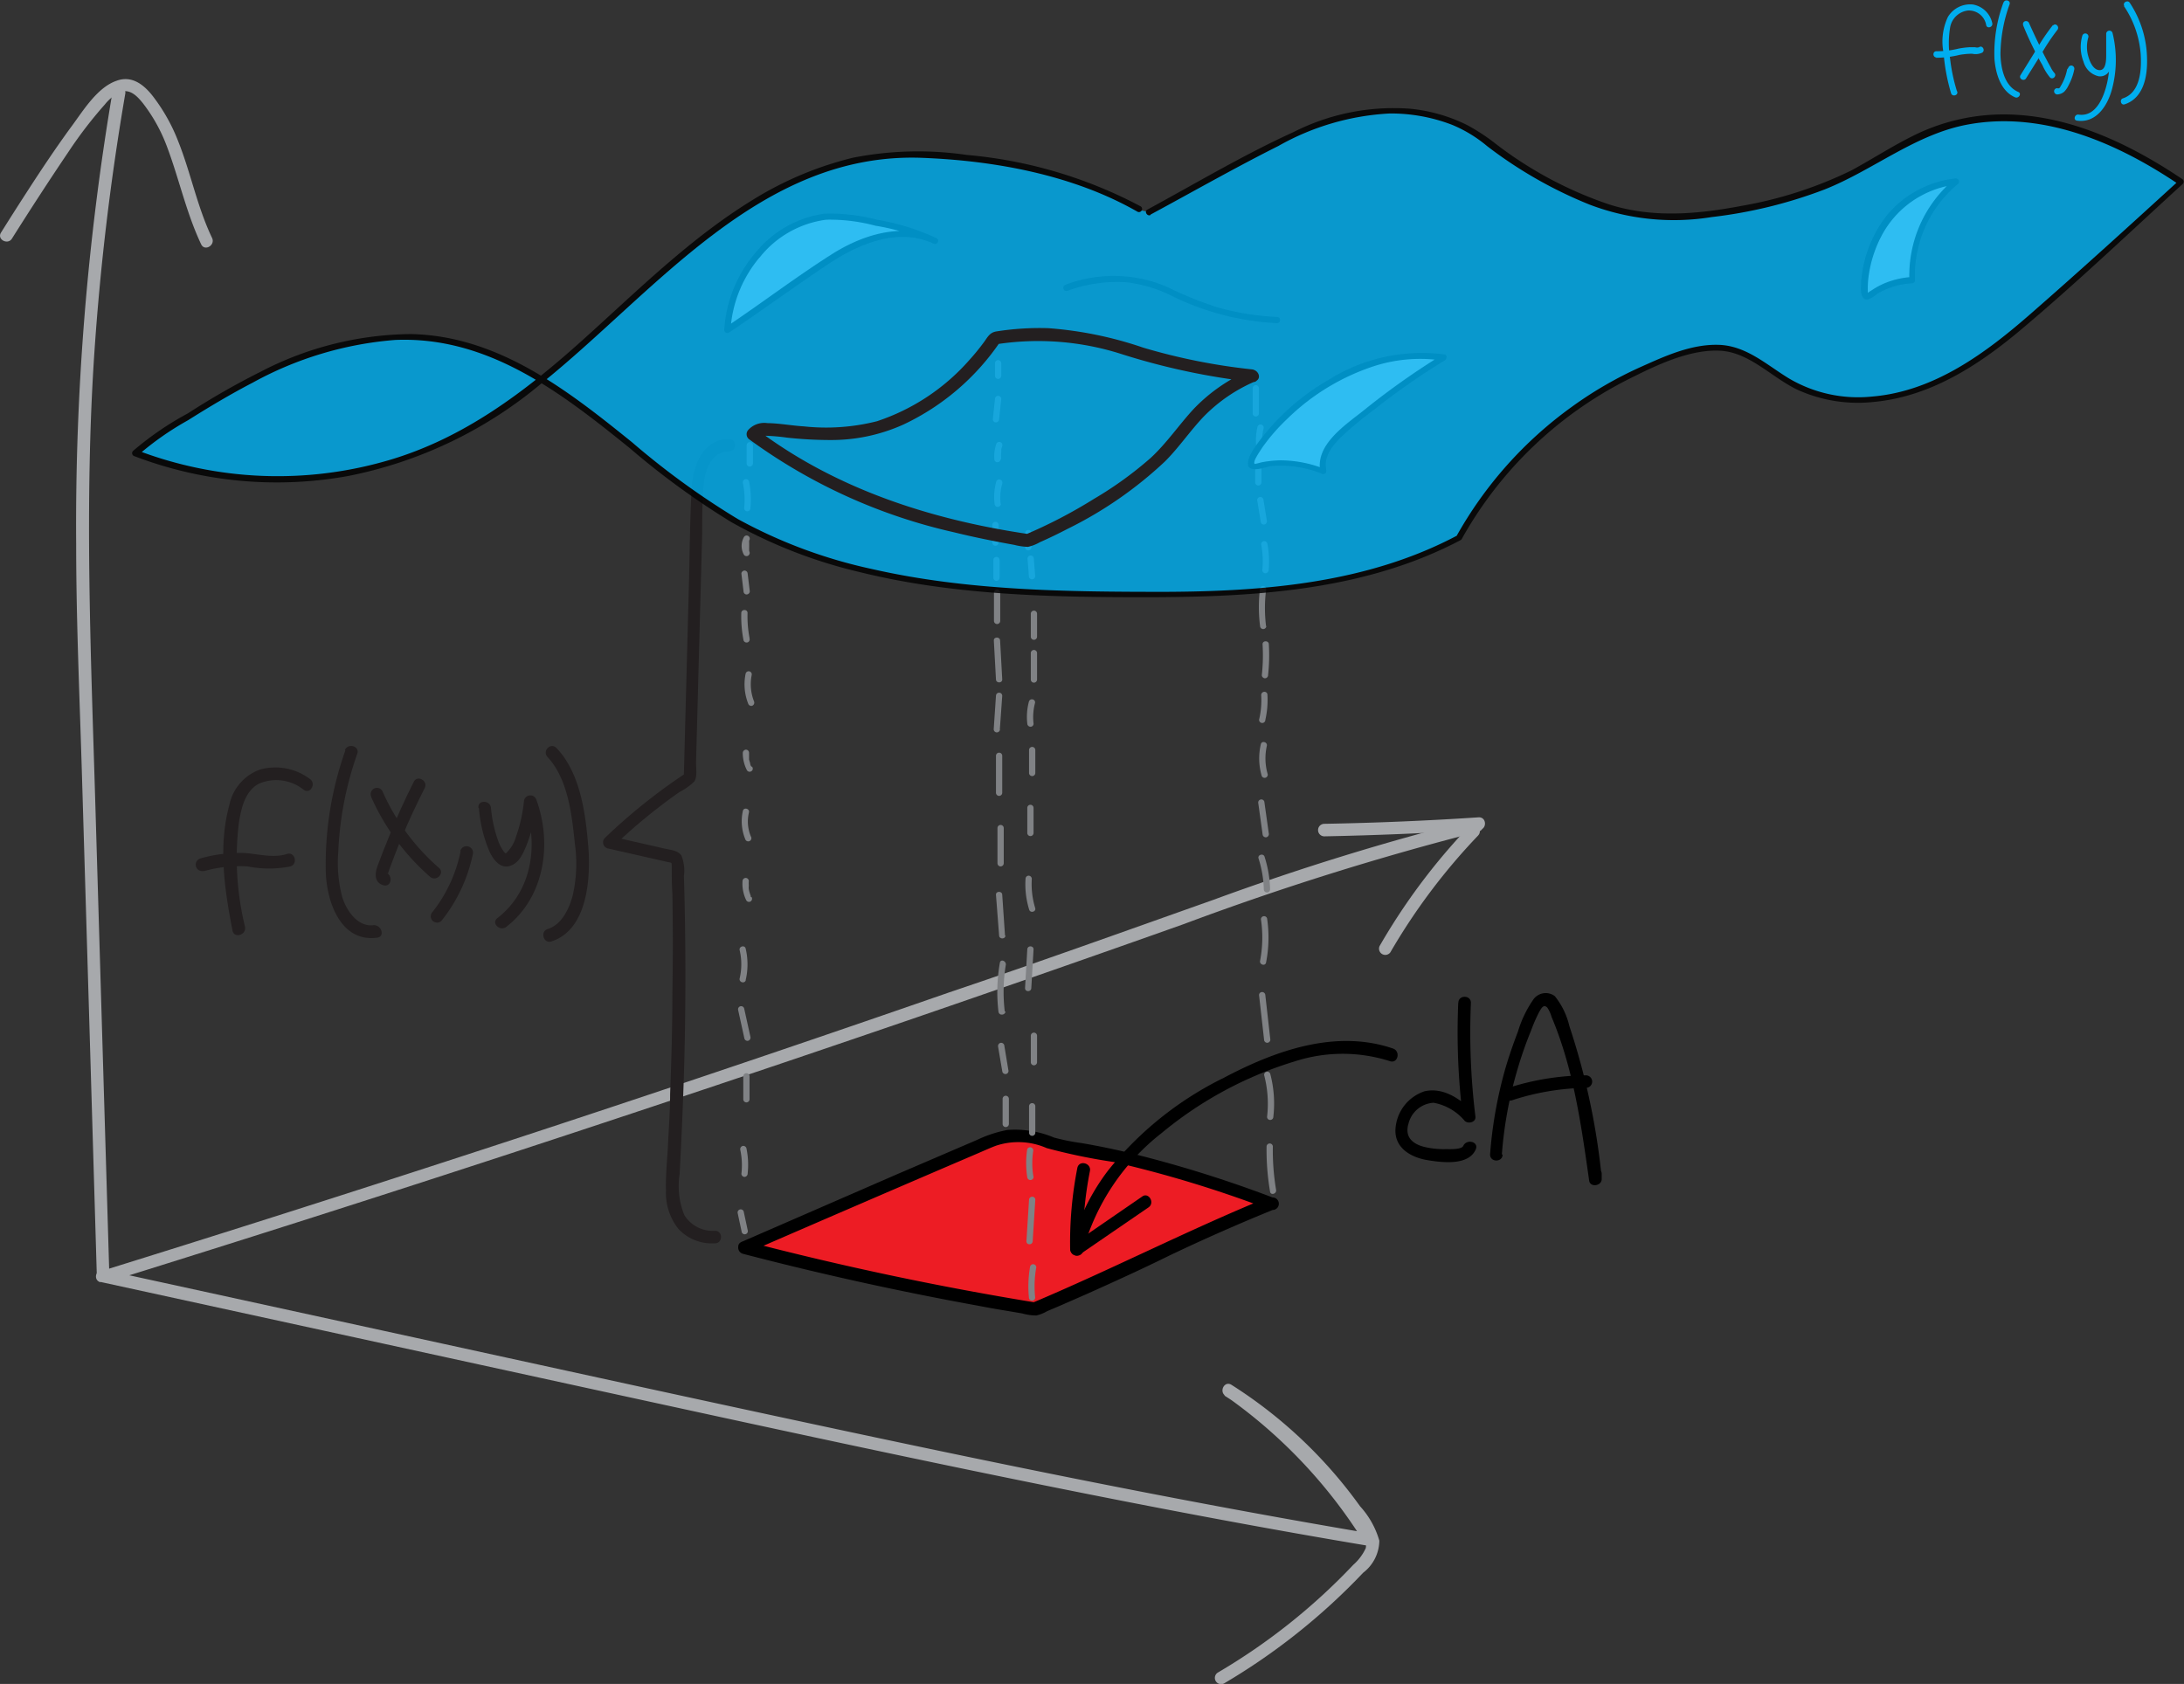 <svg xmlns="http://www.w3.org/2000/svg" viewBox="0 0 174.33 134.44">
  <rect x="0" y="0" width="174.33" height="134.44" fill="#333333" stroke="none"/>
  <defs>
    <style>
      .cls-1 {
        fill: #a7a9ac;
      }

      .cls-2 {
        fill: #231f20;
      }

      .cls-3 {
        fill: #ed1c24;
      }

      .cls-4 {
        fill: #00aeef;
      }

      .cls-5 {
        fill: #808285;
      }

      .cls-6 {
        fill: #fff;
      }

      .cls-7 {
        opacity: 0.82;
      }
    </style>
  </defs>
  <title>3d-integral-1-1</title>
  <g id="Layer_2" data-name="Layer 2">
    <g id="Layer_1-2" data-name="Layer 1">
      <g>
        <g>
          <path class="cls-1" d="M.94,19.07c1.48-2.35,3-4.69,4.56-7A33.81,33.81,0,0,1,8.37,8.34a3.53,3.53,0,0,1,1.25-1c.77-.26,1.33.34,1.77.88a13.08,13.08,0,0,1,1.89,3.36c1,2.61,1.57,5.38,2.78,7.93.28.58,1.14.07.87-.51-1.18-2.46-1.69-5.16-2.69-7.68A14.4,14.4,0,0,0,12.3,7.81c-.74-1-1.74-1.83-3-1.36C7.7,7,6.54,9,5.6,10.24c-1.17,1.61-2.28,3.27-3.36,4.94Q1.15,16.86.08,18.57c-.34.54.52,1,.86.5Z"/>
          <path class="cls-1" d="M9,7.22A206.78,206.78,0,0,0,6.08,43.48c0,6.23.29,12.46.47,18.68L7.1,80.6l.62,20.94c0,.64,1,.64,1,0l-1.1-37c-.36-12.21-.91-24.43-.07-36.64A202.89,202.89,0,0,1,10,7.48c.1-.63-.86-.9-1-.26Z"/>
        </g>
        <path class="cls-1" d="M8,102.34,47.71,111c13.09,2.85,26.18,5.71,39.33,8.32,7.35,1.46,14.72,2.84,22.12,4.08a.5.5,0,0,0,.56-.73,41.14,41.14,0,0,0-11.47-12.11l-.51.86a36.06,36.06,0,0,1,9.05,8.19q1,1.22,1.8,2.52a1.8,1.8,0,0,1,.43,1.46,4,4,0,0,1-1,1.34,49,49,0,0,1-10.81,8.6.5.5,0,0,0,.51.86,50.83,50.83,0,0,0,11.09-8.83,3.27,3.27,0,0,0,1.29-2.56,6.9,6.9,0,0,0-1.54-2.75,36.94,36.94,0,0,0-10.26-9.69c-.55-.35-1,.5-.51.86a40.19,40.19,0,0,1,11.12,11.75l.56-.73c-13.2-2.23-26.33-4.87-39.43-7.65s-26.32-5.69-39.48-8.56L8.29,101.37c-.63-.13-.9.83-.27,1Z"/>
        <g>
          <path class="cls-1" d="M8.79,102.29Q30.42,95.56,51.92,88.4q21.35-7.09,42.53-14.61A229.23,229.23,0,0,1,118,66.4c.63-.15.36-1.11-.27-1a206.3,206.3,0,0,0-20.88,6.44c-7,2.48-14,5-21.06,7.38Q54.45,86.63,33,93.57q-12.19,3.95-24.44,7.76c-.61.19-.35,1.16.26,1Z"/>
          <path class="cls-1" d="M117.24,66a49.83,49.83,0,0,0-7.12,9.53.5.5,0,0,0,.86.5,49.2,49.2,0,0,1,7-9.32c.45-.47-.26-1.18-.7-.71Z"/>
          <path class="cls-1" d="M118.05,65.25q-6.17.41-12.34.52a.5.5,0,0,0,0,1q6.18-.12,12.34-.52c.64,0,.65-1,0-1Z"/>
        </g>
      </g>
      <g>
        <path class="cls-2" d="M58.2,35.05c-2.16,0-2.91,2.22-3,4-.13,2.53-.14,5.07-.21,7.6L54.58,62.1l.25-.43a45.81,45.81,0,0,0-6.55,5.23.5.5,0,0,0,.22.83l3.92.89.83.19c.38.09.37,0,.37.41,0,.7,0,1.41.05,2.11q.07,4,0,8c0,2.68-.08,5.36-.18,8,0,1.37-.11,2.73-.17,4.09-.06,1.21-.2,2.43-.16,3.64a4.6,4.6,0,0,0,1,3.06,3.66,3.66,0,0,0,2.91,1.14c.64,0,.65-1,0-1A2.66,2.66,0,0,1,54.62,97a6.2,6.2,0,0,1-.37-3.28c.14-2.63.26-5.27.34-7.92q.24-7.92,0-15.85a3.3,3.3,0,0,0-.2-1.65c-.28-.4-.83-.44-1.28-.54l-4.39-1,.22.83a44.34,44.34,0,0,1,5.3-4.36,4.77,4.77,0,0,0,1.18-.84c.26-.38.13-1.1.14-1.55l.1-3.73.39-14.56c0-1.3,0-2.62.13-3.92.1-1.12.61-2.59,2-2.59a.5.5,0,0,0,0-1Z"/>
        <g>
          <path class="cls-2" d="M19.56,74a23.16,23.16,0,0,1-.49-8.33c.19-1.15.48-2.5,1.59-3.1a3.5,3.5,0,0,1,3.59.49c.53.36,1-.5.5-.86a4.58,4.58,0,0,0-4-.76,3.82,3.82,0,0,0-2.45,2.86c-.89,3.26-.38,6.71.26,10,.12.63,1.09.36,1-.27Z"/>
          <path class="cls-2" d="M16.27,69.55a10.55,10.55,0,0,1,3.49-.38,8.8,8.8,0,0,0,3.43,0c.61-.21.35-1.17-.26-1-1.1.37-2.31,0-3.43-.07a11.41,11.41,0,0,0-3.49.43.5.5,0,0,0,.26,1Z"/>
          <path class="cls-2" d="M27.57,59.9A27.23,27.23,0,0,0,26,69.36c0,2.36,1.07,5.91,4.11,5.5.63-.09.36-1-.27-1-1.3.18-2.21-1.2-2.53-2.27A10.71,10.71,0,0,1,27,68.05a26.85,26.85,0,0,1,1.52-7.88c.21-.61-.76-.88-1-.27Z"/>
          <path class="cls-2" d="M29.65,63.68A18.38,18.38,0,0,0,34.33,70c.49.42,1.2-.28.71-.71a17.48,17.48,0,0,1-4.52-6.14.5.5,0,0,0-.69-.18.51.51,0,0,0-.18.68Z"/>
          <path class="cls-2" d="M33,62.47q-1.1,2.19-2,4.45c-.31.75-.6,1.5-.88,2.26-.2.56-.25,1.24.43,1.48s.87-.75.26-1c.31.1.1.25.18,0l.12-.34.35-.93q.36-.95.75-1.86c.52-1.23,1.09-2.43,1.69-3.61.29-.58-.57-1.08-.87-.51Z"/>
          <path class="cls-2" d="M36.77,67.94a11.51,11.51,0,0,1-2.24,4.86.5.5,0,0,0,.71.71,12.65,12.65,0,0,0,2.5-5.3.5.5,0,1,0-1-.27Z"/>
          <path class="cls-2" d="M38.23,64.52A10.9,10.9,0,0,0,39.08,68c.28.59.81,1.34,1.56,1.15s1.08-.94,1.33-1.53A12.28,12.28,0,0,0,42.85,64l-1,.13c1.17,3.21.66,7-2.15,9.17-.51.39.2,1.09.71.7,3.06-2.37,3.68-6.63,2.41-10.13a.51.51,0,0,0-1,.13,12,12,0,0,1-.63,2.79,2.89,2.89,0,0,1-.82,1.35s0,0,0,0a.91.91,0,0,1-.12-.11,3.3,3.3,0,0,1-.42-.73,10.34,10.34,0,0,1-.64-2.81c-.07-.63-1.07-.64-1,0Z"/>
          <path class="cls-2" d="M43.65,60.38c1.69,1.75,2,4.68,2.24,7a11.46,11.46,0,0,1-.17,4.09c-.28,1.06-.87,2.35-2,2.7-.62.19-.35,1.16.26,1,2.85-.88,3.15-4.85,3-7.29-.21-2.72-.59-6.11-2.57-8.17-.45-.46-1.15.24-.71.71Z"/>
        </g>
      </g>
      <g>
        <path class="cls-3" d="M59.44,99.58C70,95,77.64,91.73,79.12,91.11a5.2,5.2,0,0,1,2-.45,5.36,5.36,0,0,1,2.24.42c1.94.77,2.82.38,8.89,2,2.46.67,5.6,1.62,9.21,3-1.34.54-3.37,1.39-5.83,2.51-2.74,1.24-4,1.89-6.9,3.24-1.43.65-3.5,1.59-6,2.66q-2.81-.45-5.67-1C70.86,102.37,65,101,59.44,99.58Z"/>
        <path d="M59.69,100q9.07-3.94,18.17-7.84c.57-.24,1.13-.5,1.61-.68a5.64,5.64,0,0,1,4.08.18,46.33,46.33,0,0,0,5.36,1.11,93.83,93.83,0,0,1,12.4,3.78v-1c-6.39,2.61-12.53,5.77-18.9,8.46l.39,0C75,102.74,67.23,101.1,59.57,99.1a.5.5,0,0,0-.26,1q9.28,2.42,18.75,4.14,1.18.23,2.37.42l1.17.2a4,4,0,0,0,1.13.16,3,3,0,0,0,.85-.34l1.06-.45,2.08-.91c2.23-1,4.43-2,6.64-3.09,2.7-1.29,5.45-2.5,8.22-3.63a.5.5,0,0,0,0-1,97.48,97.48,0,0,0-11.35-3.54c-1.29-.31-2.59-.58-3.9-.8a18.06,18.06,0,0,1-2.19-.44,8.07,8.07,0,0,0-3.73-.61A10,10,0,0,0,78,91l-6.38,2.74L59.19,99.15C58.6,99.41,59.11,100.27,59.69,100Z"/>
      </g>
      <g>
        <path class="cls-4" d="M156.2,7.26a14.16,14.16,0,0,1-.54-2.57,7.71,7.71,0,0,1,0-2.49A1.64,1.64,0,0,1,157.08.84,1.4,1.4,0,0,1,158.54,2c.06.32.54.18.49-.13A1.92,1.92,0,0,0,157.48.36a2.07,2.07,0,0,0-2,1,4.62,4.62,0,0,0-.34,2.87,15.36,15.36,0,0,0,.6,3.22c.1.3.58.17.49-.14Z"/>
        <path class="cls-4" d="M154.52,4.61a7.66,7.66,0,0,0,1.9-.23,6.11,6.11,0,0,1,1-.09,1.24,1.24,0,0,0,.81-.09c.26-.19,0-.62-.26-.43a.47.47,0,0,1-.31,0l-.43,0a6.76,6.76,0,0,0-.89.11,7.08,7.08,0,0,1-1.77.21c-.32,0-.32.48,0,.5Z"/>
        <path class="cls-4" d="M159.93.17a11.63,11.63,0,0,0-.73,4.55c.1,1.15.49,2.55,1.65,3.05.29.12.55-.31.25-.43-1.12-.48-1.39-1.93-1.42-3a12,12,0,0,1,.73-4c.1-.31-.38-.44-.48-.14Z"/>
        <path class="cls-4" d="M161.48,2c.3.74.63,1.46,1,2.18.17.34.35.69.54,1a4.19,4.19,0,0,0,.61,1c.23.23.58-.13.35-.36a2,2,0,0,1-.29-.45c-.09-.17-.19-.33-.28-.51s-.34-.63-.5-1c-.33-.67-.65-1.35-.94-2a.26.26,0,0,0-.31-.17.23.23,0,0,0-.17.3Z"/>
        <path class="cls-4" d="M163.87,2a16.27,16.27,0,0,0-1.29,1.9L161.28,6c-.17.28.27.53.44.26l1.25-2a16.91,16.91,0,0,1,1.25-1.87c.21-.25-.14-.6-.35-.35Z"/>
        <path class="cls-4" d="M165,5.54a4,4,0,0,1-.36,1.06,2,2,0,0,1-.14.25l-.06.11,0,0s0,0,0,0a.27.27,0,0,1-.07.08s0,0,0,0l0,0a.22.22,0,0,1-.16,0,.25.25,0,0,0-.25.25.26.26,0,0,0,.25.25.91.91,0,0,0,.57-.23,1.76,1.76,0,0,0,.33-.49,4.5,4.5,0,0,0,.46-1.27.26.26,0,0,0-.17-.31.25.25,0,0,0-.31.18Z"/>
        <path class="cls-4" d="M169.53.48a7.91,7.91,0,0,1,1.34,3.81c.08,1.23,0,3.09-1.41,3.56-.3.09-.17.58.13.48,1.52-.5,1.83-2.24,1.79-3.64A8.3,8.3,0,0,0,170,.22c-.17-.26-.61,0-.43.26Z"/>
        <path class="cls-4" d="M166.22,2.83a3.22,3.22,0,0,0,.09,2.1,1.62,1.62,0,0,0,1.21,1.16c.62.07,1-.44,1-1a16.2,16.2,0,0,0,.1-2.41l-.49.06a8.39,8.39,0,0,1,.06,3.89c-.25,1.08-.87,2.72-2.27,2.52-.32-.05-.45.43-.14.48,1.5.22,2.4-1.12,2.77-2.39a9,9,0,0,0,.07-4.63.26.26,0,0,0-.5.07c0,.56,0,1.12,0,1.69,0,.36,0,1.22-.51,1.23s-.8-.67-.91-1.07a2.71,2.71,0,0,1,0-1.57.25.25,0,0,0-.48-.13Z"/>
      </g>
      <g>
        <g>
          <path class="cls-5" d="M101.26,45.57a7.59,7.59,0,0,0-.1-2.18.26.26,0,0,0-.31-.18.25.25,0,0,0-.17.31,7,7,0,0,1,.08,2c0,.13.12.25.25.25a.27.27,0,0,0,.25-.25Z"/>
          <path class="cls-5" d="M101.12,41.56l-.27-1.67a.25.25,0,1,0-.48.13l.27,1.68a.25.25,0,0,0,.3.17.26.26,0,0,0,.18-.31Z"/>
          <path class="cls-5" d="M100.78,35.69a3.88,3.88,0,0,1,.08-1.48.25.25,0,0,0-.48-.14,4.5,4.5,0,0,0-.08,1.75.25.25,0,0,0,.31.18.26.26,0,0,0,.17-.31Z"/>
          <path class="cls-5" d="M100.49,33v-2a.25.25,0,0,0-.5,0v2a.25.25,0,0,0,.5,0Z"/>
          <path class="cls-5" d="M100.69,38.51V37.38a.25.25,0,0,0-.25-.25.26.26,0,0,0-.25.25v1.13a.26.26,0,0,0,.25.25.25.25,0,0,0,.25-.25Z"/>
        </g>
        <g>
          <path class="cls-5" d="M82.63,46l-.11-1.4a.25.25,0,0,0-.5,0l.11,1.4a.25.25,0,0,0,.25.25.25.25,0,0,0,.25-.25Z"/>
          <path class="cls-5" d="M82.33,43.69V42.56a.25.25,0,0,0-.25-.25.26.26,0,0,0-.25.25v1.13a.25.25,0,0,0,.5,0Z"/>
        </g>
        <g>
          <path class="cls-5" d="M79.71,43.32V41.91a.25.25,0,0,0-.5,0v1.41a.25.25,0,0,0,.25.25.26.26,0,0,0,.25-.25Z"/>
          <path class="cls-5" d="M79.79,46.12V44.71a.26.26,0,0,0-.25-.25.25.25,0,0,0-.25.25v1.41a.25.25,0,0,0,.25.25.25.25,0,0,0,.25-.25Z"/>
        </g>
        <g>
          <path class="cls-5" d="M59.9,40.54a7.4,7.4,0,0,0-.11-2.1.25.25,0,0,0-.49.13,6.51,6.51,0,0,1,.1,2,.25.25,0,0,0,.25.25.25.25,0,0,0,.25-.25Z"/>
          <path class="cls-5" d="M60.1,37V35.55a.25.25,0,0,0-.5,0V37a.25.25,0,0,0,.25.25A.26.26,0,0,0,60.1,37Z"/>
        </g>
      </g>
      <g>
        <g>
          <path d="M116.4,80.06a55.1,55.1,0,0,0,.36,9.08l.86-.36c-1-1-2.38-2-3.9-1.66a3.39,3.39,0,0,0-2.33,3c-.1,1.52,1.22,2.28,2.55,2.5,1.15.19,3.3.47,3.86-.87.25-.6-.72-.85-1-.27-.14.31-1.08.26-1.37.26a6.71,6.71,0,0,1-1.67-.16c-1-.23-1.66-.8-1.33-1.88a2.19,2.19,0,0,1,2-1.66,4.23,4.23,0,0,1,2.49,1.45c.28.26.91.11.85-.35a55.1,55.1,0,0,1-.36-9.08c0-.64-1-.64-1,0Z"/>
          <path d="M119.88,92.17a32.38,32.38,0,0,1,1.2-6.63,31.4,31.4,0,0,1,1.13-3.26,12.56,12.56,0,0,1,.66-1.51c.16-.26.34-.65.65-.31a2.55,2.55,0,0,1,.33.73c1.75,4.14,2.37,8.65,3,13.07.08.56,1,.43,1-.13v-.41c0-.64-1-.65-1,0v.41l1-.13a55.93,55.93,0,0,0-2.58-12.08,6,6,0,0,0-1.16-2.39,1.21,1.21,0,0,0-1.76.33,9,9,0,0,0-1.18,2.48c-.38,1-.71,1.94-1,2.93a34.31,34.31,0,0,0-1.23,6.9c0,.64,1,.64,1,0Z"/>
          <path d="M120.67,87.85a19.81,19.81,0,0,1,5.92-1,.5.5,0,0,0,0-1,20.71,20.71,0,0,0-6.19,1c-.61.2-.35,1.17.27,1Z"/>
        </g>
        <g>
          <path d="M86,93.22a30.83,30.83,0,0,0-.58,6.5.51.51,0,0,0,.76.44l5.5-3.77c.53-.37,0-1.23-.5-.87L85.7,99.29l.75.43A29,29,0,0,1,87,93.49c.12-.63-.84-.9-1-.27Z"/>
          <path d="M86.44,99.86a18,18,0,0,1,6.28-9.4,30.56,30.56,0,0,1,10.68-5.74,12.4,12.4,0,0,1,7.55,0c.61.21.87-.75.27-1-4.6-1.59-9.45.17-13.54,2.33a27.2,27.2,0,0,0-9.21,7.37,17.25,17.25,0,0,0-3,6.18.5.5,0,0,0,1,.27Z"/>
        </g>
      </g>
      <g>
        <g>
          <path class="cls-5" d="M82.43,99.1l.21-3.32c0-.32-.48-.32-.5,0l-.21,3.32c0,.32.48.32.5,0Z"/>
          <path class="cls-5" d="M82.64,90.43V88.32a.25.25,0,0,0-.5,0v2.11a.25.25,0,0,0,.5,0Z"/>
          <path class="cls-5" d="M82.78,84.8V82.69a.25.25,0,0,0-.5,0V84.8a.25.25,0,0,0,.5,0Z"/>
          <path class="cls-5" d="M82.32,78.89l.18-3.1c0-.32-.49-.32-.5,0l-.18,3.1c0,.32.49.32.5,0Z"/>
          <path class="cls-5" d="M82.63,72.49a6.57,6.57,0,0,1-.27-2.33.26.26,0,0,0-.25-.25.25.25,0,0,0-.25.25,6.82,6.82,0,0,0,.29,2.46c.09.31.58.17.48-.13Z"/>
          <path class="cls-5" d="M82.5,66.5v-2a.25.25,0,0,0-.5,0v2a.25.25,0,0,0,.5,0Z"/>
          <path class="cls-5" d="M82.64,61.71V59.88a.25.25,0,0,0-.5,0v1.83a.25.25,0,0,0,.5,0Z"/>
          <path class="cls-5" d="M82.5,57.77a4.41,4.41,0,0,1,.11-1.62.24.24,0,0,0-.17-.31.25.25,0,0,0-.31.17A4.74,4.74,0,0,0,82,57.77a.26.26,0,0,0,.25.25.24.24,0,0,0,.25-.25Z"/>
          <path class="cls-5" d="M82.78,54.25V52.14a.25.25,0,0,0-.5,0v2.11a.25.25,0,0,0,.5,0Z"/>
          <path class="cls-5" d="M82.78,50.87V49a.25.25,0,0,0-.5,0v1.83a.25.25,0,0,0,.5,0Z"/>
          <path class="cls-5" d="M82.63,103.59a8.59,8.59,0,0,1,.07-2.32.25.25,0,1,0-.48-.13,9.14,9.14,0,0,0-.09,2.45.25.25,0,0,0,.5,0Z"/>
          <path class="cls-5" d="M82.47,93.82a6.44,6.44,0,0,1,0-1.91.26.26,0,0,0-.18-.31.25.25,0,0,0-.3.17A7.24,7.24,0,0,0,82,94a.25.25,0,1,0,.48-.13Z"/>
        </g>
        <g>
          <path class="cls-5" d="M59.69,98.25l-.33-1.54a.25.25,0,0,0-.48.13l.33,1.54a.25.25,0,0,0,.48-.13Z"/>
          <path class="cls-5" d="M59.68,93.67a6.36,6.36,0,0,0-.1-2,.26.26,0,0,0-.31-.18.27.27,0,0,0-.18.31,5.84,5.84,0,0,1,.09,1.91c0,.13.12.25.25.25a.27.27,0,0,0,.25-.25Z"/>
          <path class="cls-5" d="M59.83,87.76V85.93a.25.25,0,0,0-.5,0v1.83a.25.25,0,0,0,.5,0Z"/>
          <path class="cls-5" d="M59.9,82.78l-.5-2.27a.25.25,0,0,0-.31-.17.25.25,0,0,0-.17.3l.5,2.27a.25.25,0,0,0,.3.18.26.26,0,0,0,.18-.31Z"/>
          <path class="cls-5" d="M59.52,78.25a5.5,5.5,0,0,0,0-2.52c-.07-.31-.55-.18-.48.13a4.89,4.89,0,0,1,0,2.25c-.07.32.41.45.49.14Z"/>
          <path class="cls-5" d="M59.92,71.59l0-.09s0,0,0,0a.85.85,0,0,1-.06-.17,2,2,0,0,1-.09-.33,1.39,1.39,0,0,1,0-.3,2.16,2.16,0,0,1,0-.36.25.25,0,0,0-.25-.25.26.26,0,0,0-.25.25,3,3,0,0,0,.3,1.54.25.25,0,0,0,.34.09.26.26,0,0,0,.09-.34Z"/>
          <path class="cls-5" d="M59.94,66.79a3.09,3.09,0,0,1-.16-1.92c.08-.31-.4-.45-.48-.14a3.77,3.77,0,0,0,.21,2.32.25.25,0,1,0,.43-.26Z"/>
          <path class="cls-5" d="M59.94,61.16,59.88,61s0,0,0,0V61l0-.06-.09-.3,0-.16v-.06s0,0,0,0,0-.21,0-.32a.25.25,0,0,0-.25-.25.27.27,0,0,0-.25.25,3,3,0,0,0,.33,1.39.25.25,0,0,0,.34.09.24.24,0,0,0,.09-.34Z"/>
          <path class="cls-5" d="M60.19,56A3.73,3.73,0,0,1,60,53.9a.25.25,0,0,0-.17-.3.25.25,0,0,0-.31.17,4.19,4.19,0,0,0,.2,2.4.26.26,0,0,0,.3.18.26.26,0,0,0,.18-.31Z"/>
          <path class="cls-5" d="M59.83,50.94a9.27,9.27,0,0,1-.16-2c0-.32-.49-.32-.5,0a10,10,0,0,0,.18,2.18.26.26,0,0,0,.31.17.25.25,0,0,0,.17-.31Z"/>
          <path class="cls-5" d="M59.85,47.21l-.17-1.41a.26.26,0,0,0-.25-.25c-.12,0-.26.12-.25.25l.17,1.41a.25.25,0,0,0,.25.25.26.26,0,0,0,.25-.25Z"/>
          <path class="cls-5" d="M59.8,44l0-.06v0s0,0,0,0a.56.56,0,0,1,0-.12.7.7,0,0,1,0-.14s0,0,0,0v-.27h0s0,0,0-.06a.61.61,0,0,1,0-.13v0s0,0,0,0a.15.15,0,0,1,0-.07.25.25,0,1,0-.43-.25,1.45,1.45,0,0,0,0,1.37.25.25,0,0,0,.35.09A.26.26,0,0,0,59.8,44Z"/>
        </g>
        <g>
          <path class="cls-5" d="M101.86,95a19.07,19.07,0,0,1-.26-3.46.25.25,0,0,0-.5,0,19.72,19.72,0,0,0,.28,3.6c.05.31.53.18.48-.14Z"/>
          <path class="cls-5" d="M101.64,89.16a9.28,9.28,0,0,0-.25-3.44.25.25,0,0,0-.48.13,9,9,0,0,1,.23,3.31.24.24,0,0,0,.25.25.25.25,0,0,0,.25-.25Z"/>
          <path class="cls-5" d="M101.4,83,101,79.45a.26.26,0,0,0-.25-.25.24.24,0,0,0-.25.25L100.9,83a.25.25,0,0,0,.5,0Z"/>
          <path class="cls-5" d="M101.06,76.84a10.4,10.4,0,0,0,.08-3.52.25.25,0,0,0-.3-.17.25.25,0,0,0-.18.31,9.86,9.86,0,0,1-.08,3.25c-.06.31.42.45.48.13Z"/>
          <path class="cls-5" d="M101.38,71a9.26,9.26,0,0,0-.44-2.6c-.09-.3-.58-.17-.48.14a8.94,8.94,0,0,1,.42,2.46.25.25,0,0,0,.5,0Z"/>
          <path class="cls-5" d="M101.28,66.56,100.92,64a.25.25,0,0,0-.3-.17.25.25,0,0,0-.18.31l.35,2.52a.26.26,0,0,0,.31.18.27.27,0,0,0,.18-.31Z"/>
          <path class="cls-5" d="M101.19,61.81a4.55,4.55,0,0,1-.07-2.26c.07-.31-.41-.45-.48-.13a5,5,0,0,0,.07,2.52.25.25,0,0,0,.48-.13Z"/>
          <path class="cls-5" d="M101,57.48a7.28,7.28,0,0,0,.17-2,.24.24,0,0,0-.25-.25.26.26,0,0,0-.25.25,6.75,6.75,0,0,1-.15,1.9.25.25,0,1,0,.48.13Z"/>
          <path class="cls-5" d="M101.22,53.9a14.45,14.45,0,0,0,.06-2.46c0-.32-.51-.32-.5,0a14.45,14.45,0,0,1-.06,2.46c0,.13.12.25.25.25a.25.25,0,0,0,.25-.25Z"/>
          <path class="cls-5" d="M101.06,50a11.73,11.73,0,0,1,0-2.9.26.26,0,0,0-.17-.31.25.25,0,0,0-.31.18,11.82,11.82,0,0,0,0,3,.25.25,0,0,0,.25.25.25.25,0,0,0,.25-.25Z"/>
        </g>
        <g>
          <path class="cls-5" d="M80.53,89.73v-2a.25.25,0,0,0-.5,0v2a.25.25,0,0,0,.5,0Z"/>
          <path class="cls-5" d="M80.49,85.44l-.33-2a.26.26,0,0,0-.31-.18.27.27,0,0,0-.18.31l.34,2a.26.26,0,0,0,.31.17.25.25,0,0,0,.17-.31Z"/>
          <path class="cls-5" d="M80.2,80.74A13.3,13.3,0,0,1,80.29,77c0-.31-.43-.45-.48-.13a13.48,13.48,0,0,0-.11,3.91A.26.26,0,0,0,80,81c.12,0,.27-.12.25-.25Z"/>
          <path class="cls-5" d="M80.22,74.68,80,71.44c0-.32-.52-.32-.5,0l.25,3.24c0,.32.52.32.5,0Z"/>
          <path class="cls-5" d="M80.12,68.92V66.11a.25.25,0,0,0-.5,0v2.81a.25.25,0,0,0,.5,0Z"/>
          <path class="cls-5" d="M80,63.29V60.34a.25.25,0,0,0-.5,0v2.95a.25.25,0,0,0,.5,0Z"/>
          <path class="cls-5" d="M79.81,58.22,80,55.55a.25.25,0,0,0-.25-.25.25.25,0,0,0-.25.25l-.18,2.67a.25.25,0,0,0,.25.25.25.25,0,0,0,.25-.25Z"/>
          <path class="cls-5" d="M80,54.24l-.17-3.1c0-.32-.52-.32-.5,0l.17,3.1c0,.32.51.32.5,0Z"/>
          <path class="cls-5" d="M79.84,49.57V47.31a.25.25,0,0,0-.5,0v2.26a.25.25,0,0,0,.5,0Z"/>
        </g>
        <g>
          <path class="cls-5" d="M79.87,40.22A4.21,4.21,0,0,1,80,38.6a.25.25,0,0,0-.18-.31.24.24,0,0,0-.3.17,4.54,4.54,0,0,0-.13,1.76.25.25,0,0,0,.25.25.25.25,0,0,0,.25-.25Z"/>
          <path class="cls-5" d="M79.92,36.65a2.53,2.53,0,0,1,0-.55h0V36l0-.13a2.76,2.76,0,0,1,.08-.27.25.25,0,0,0-.18-.31.25.25,0,0,0-.3.17,3,3,0,0,0-.15,1.19.24.24,0,0,0,.25.25.25.25,0,0,0,.25-.25Z"/>
          <path class="cls-5" d="M79.75,33.47l.17-1.62a.25.25,0,0,0-.5,0l-.17,1.62a.24.24,0,0,0,.25.25.26.26,0,0,0,.25-.25Z"/>
          <path class="cls-5" d="M79.92,30.06V29a.25.25,0,0,0-.25-.25.25.25,0,0,0-.25.25v1a.25.25,0,0,0,.25.25.25.25,0,0,0,.25-.25Z"/>
        </g>
      </g>
      <g>
        <g>
          <path class="cls-6" d="M60.48,20.36a8.56,8.56,0,0,1,5-3,9.58,9.58,0,0,1,3.61.26,19.91,19.91,0,0,1,5.58,1.63,7,7,0,0,0-5.34-.07,16.9,16.9,0,0,0-4.75,2.69c-1.46,1-3.66,2.58-6.49,4.47A10.08,10.08,0,0,1,60.48,20.36Z"/>
          <path d="M60.65,20.54a8.11,8.11,0,0,1,5.31-3,14.09,14.09,0,0,1,3.92.48,17.4,17.4,0,0,1,4.63,1.43l.25-.43c-2.81-1.3-6-.24-8.43,1.32-2.86,1.82-5.57,3.89-8.4,5.78l.38.21a9.94,9.94,0,0,1,2.34-5.8c.21-.24-.14-.6-.35-.35a10.49,10.49,0,0,0-2.49,6.15.25.25,0,0,0,.38.22c2.63-1.76,5.18-3.63,7.81-5.39,2.44-1.64,5.62-3.05,8.51-1.71.29.14.54-.28.25-.43A18.23,18.23,0,0,0,70,17.54a14.54,14.54,0,0,0-4.2-.48,8.63,8.63,0,0,0-5.51,3.13C60.09,20.43,60.44,20.78,60.65,20.54Z"/>
        </g>
        <path d="M85.2,23.22a11.52,11.52,0,0,1,4.65-.69,10.87,10.87,0,0,1,3.8,1.15,21.31,21.31,0,0,0,8.29,2.12c.32,0,.32-.48,0-.5a20.65,20.65,0,0,1-4.81-.78,30.51,30.51,0,0,1-4-1.63,10.85,10.85,0,0,0-8.08-.16c-.31.11-.18.59.13.49Z"/>
        <g>
          <path class="cls-6" d="M149,23.66c.1,0,.21-.1.91-.51a6.11,6.11,0,0,1,.8-.38,6.44,6.44,0,0,1,1.94-.4,10.17,10.17,0,0,1,.16-2.32,9.85,9.85,0,0,1,3.36-5.56,8.13,8.13,0,0,0-4.7,2.17C148.76,19.27,148.54,23.46,149,23.66Z"/>
          <path d="M148.89,23.9c.34.11.85-.39,1.1-.53a6,6,0,0,1,2.62-.75.25.25,0,0,0,.25-.25,9.48,9.48,0,0,1,3.45-7.7.26.26,0,0,0-.18-.43,8.31,8.31,0,0,0-5.47,2.89,9.85,9.85,0,0,0-2.1,5.31c0,.38-.13,1.19.27,1.43a.25.25,0,0,0,.26-.43c.07,0,0,0,0-.11s0-.25,0-.38a7.08,7.08,0,0,1,.1-1.13,9.66,9.66,0,0,1,1.05-3.09,7.77,7.77,0,0,1,5.94-4l-.18-.42a10,10,0,0,0-3.59,8.05l.25-.25a6.82,6.82,0,0,0-2.22.5,6.2,6.2,0,0,0-1,.54,3.28,3.28,0,0,0-.31.2c-.1.06-.12,0,0,.06C148.72,23.32,148.59,23.8,148.89,23.9Z"/>
        </g>
        <g>
          <path class="cls-6" d="M99.87,37.12c.19.27,1-.3,2.88-.18a9.28,9.28,0,0,1,2.88.66c-.35-1.22.67-2.39,1.63-3.23a57,57,0,0,1,8-5.86,11.74,11.74,0,0,0-1.71-.16C105.64,28.24,99.26,36.23,99.87,37.12Z"/>
          <path d="M99.69,37.29c.35.39,1.34,0,1.75-.08a8.8,8.8,0,0,1,4.12.63c.19.08.35-.14.31-.3-.27-1.17.63-2.14,1.42-2.87s1.61-1.38,2.44-2a56.84,56.84,0,0,1,5.61-3.91c.17-.1.17-.42,0-.46a14,14,0,0,0-9.35,2.06,18.33,18.33,0,0,0-5.72,5.19c-.26.4-.87,1.22-.57,1.73a.25.25,0,0,0,.44-.25c-.14-.23.44-1,.59-1.26a15.27,15.27,0,0,1,2-2.31,17.8,17.8,0,0,1,7.17-4.3,12.08,12.08,0,0,1,5.28-.37l-.06-.46a60.28,60.28,0,0,0-6.25,4.42c-1.43,1.15-4,2.79-3.45,5l.31-.31a9.62,9.62,0,0,0-3.51-.69,8.32,8.32,0,0,0-1.41.14c-.11,0-.67.2-.73.13C99.83,36.7,99.48,37.05,99.69,37.29Z"/>
        </g>
      </g>
      <g class="cls-7">
        <path class="cls-4" d="M91.71,16.92,99,13a37,37,0,0,1,8.64-3.76,14.22,14.22,0,0,1,9.17.91c1.43.7,1.38,1,3.69,2.56a36.41,36.41,0,0,0,7.38,3.8c4.43,1.53,8.5.78,11.91.11,9.9-1.94,11.33-6,17.83-6.94,3.53-.49,9-.1,16.42,5l-10,9c-2.95,2.65-6,5.35-9.58,7s-8,2-11.47.12c-1.72-1-3.21-2.47-5.15-2.82a8.17,8.17,0,0,0-3.9.52A31.56,31.56,0,0,0,116.46,43h0c-8.29,4.42-18.1,4.64-27.49,4.5-10.66-.15-21.83-.78-31-6.28-7.62-4.58-13.66-12.45-22.42-14s-17,3.61-24.33,8.54l-.46.47a31.53,31.53,0,0,0,25.91-1.5c6.39-3.4,11.37-8.89,16.86-13.61s12.11-8.89,19.35-8.72c8.07.2,14.57,2.38,18,4.36"/>
        <path d="M91.84,17.13c3.39-1.83,6.76-3.75,10.21-5.48a20.15,20.15,0,0,1,8.87-2.59,13.6,13.6,0,0,1,5,.91,10.75,10.75,0,0,1,2.79,1.7,34.75,34.75,0,0,0,8.16,4.66,18.88,18.88,0,0,0,9.76,1,37.21,37.21,0,0,0,9-2.2c3.94-1.56,7.31-4.47,11.56-5.21,6-1.06,11.92,1.54,16.81,4.86l-.05-.39C170,18,166.11,21.54,162.15,25c-3.63,3.18-7.76,6.25-12.73,6.66a10.86,10.86,0,0,1-6.66-1.47c-1.78-1.09-3.39-2.6-5.59-2.66s-4.29.91-6.19,1.76a31.07,31.07,0,0,0-5.53,3.2,31.86,31.86,0,0,0-9.2,10.33.25.25,0,0,0,.15.37h0l-.06-.45C109.19,46.54,101,47.22,93,47.25c-7.79,0-15.77-.08-23.39-1.82a39.51,39.51,0,0,1-10.73-4,62.63,62.63,0,0,1-8.44-6.13c-5.16-4.17-10.68-8.48-17.62-8.63a26.42,26.42,0,0,0-12,3A60.7,60.7,0,0,0,15,33a24.58,24.58,0,0,0-4.38,3,.25.25,0,0,0,.11.42A31.87,31.87,0,0,0,27.8,38a34.32,34.32,0,0,0,15.43-7.4c9.08-7.29,17.47-18.47,30.34-18,5.84.22,12.11,1.37,17.24,4.31a.25.25,0,0,0,.25-.43,36.32,36.32,0,0,0-13.88-4.11,26.93,26.93,0,0,0-9.09.22,27.55,27.55,0,0,0-7.88,3.29C55.09,19,50.88,23.22,46.47,27.18,41.89,31.29,37,35,31,36.75a31.46,31.46,0,0,1-20.1-.82l.11.42a23.65,23.65,0,0,1,4-2.8c1.68-1.06,3.39-2.08,5.16-3a28.1,28.1,0,0,1,11.38-3.41c7.42-.31,13.24,4.21,18.71,8.63a62.73,62.73,0,0,0,8.11,5.91,39.07,39.07,0,0,0,10.28,4c7.37,1.82,15.06,2,22.61,2,8.62,0,17.56-.46,25.33-4.56a.25.25,0,0,0-.06-.46h0l.15.37a31.33,31.33,0,0,1,8.41-9.7,31.83,31.83,0,0,1,5.35-3.28c2-1,4.57-2.18,6.88-2.05s4.07,2.1,6.1,3.09a11.66,11.66,0,0,0,6.13,1c4.47-.41,8.3-2.87,11.66-5.68,4.47-3.75,8.72-7.8,13-11.71a.25.25,0,0,0,0-.39c-4.45-3-9.69-5.45-15.19-5.15a16.23,16.23,0,0,0-5.81,1.44c-1.87.87-3.58,2-5.42,3a32.63,32.63,0,0,1-8.74,2.83c-3.53.67-7.12,1-10.61-.11a31.19,31.19,0,0,1-9-4.8A15.88,15.88,0,0,0,117.14,10a13,13,0,0,0-4.59-1.32,17.64,17.64,0,0,0-9.29,1.86c-4,1.82-7.81,4.1-11.67,6.19-.29.15,0,.58.25.43Z"/>
      </g>
      <path class="cls-2" d="M99.94,29.49a48.41,48.41,0,0,1-8.67-1.73,30.23,30.23,0,0,0-7.59-1.56,22.15,22.15,0,0,0-4.15.26c-.54.09-.69.45-1,.87a18.06,18.06,0,0,1-1.18,1.44A16.88,16.88,0,0,1,70,33.63a16.57,16.57,0,0,1-5.83.41c-1-.06-1.95-.25-2.92-.26a1.72,1.72,0,0,0-1.51.53.51.51,0,0,0,.1.79,44.08,44.08,0,0,0,16.33,7.4c1.58.39,3.18.71,4.79,1a5.13,5.13,0,0,0,1.09.16,3.35,3.35,0,0,0,.95-.37c.75-.33,1.49-.69,2.22-1.07A31.81,31.81,0,0,0,93,36.83c1.12-1.12,2-2.44,3.09-3.58a12.74,12.74,0,0,1,4.14-2.82c.59-.26.08-1.13-.5-.87a13.61,13.61,0,0,0-4.46,3.1c-1.17,1.27-2.13,2.7-3.4,3.88a29.42,29.42,0,0,1-4.55,3.29,39.58,39.58,0,0,1-5.52,2.87l.38-.05c-7.81-1.14-15.49-3.6-21.84-8.42l.1.79c.07-.07.14-.19.22-.23s.32,0,.48,0a15.83,15.83,0,0,1,1.69.15,32.32,32.32,0,0,0,3.41.19,14,14,0,0,0,5.88-1.24,19.22,19.22,0,0,0,7.74-6.64l-.3.23a21.83,21.83,0,0,1,10,.8,54.73,54.73,0,0,0,10.43,2.22C100.58,30.56,100.57,29.56,99.94,29.49Z"/>
    </g>
  </g>
</svg>

